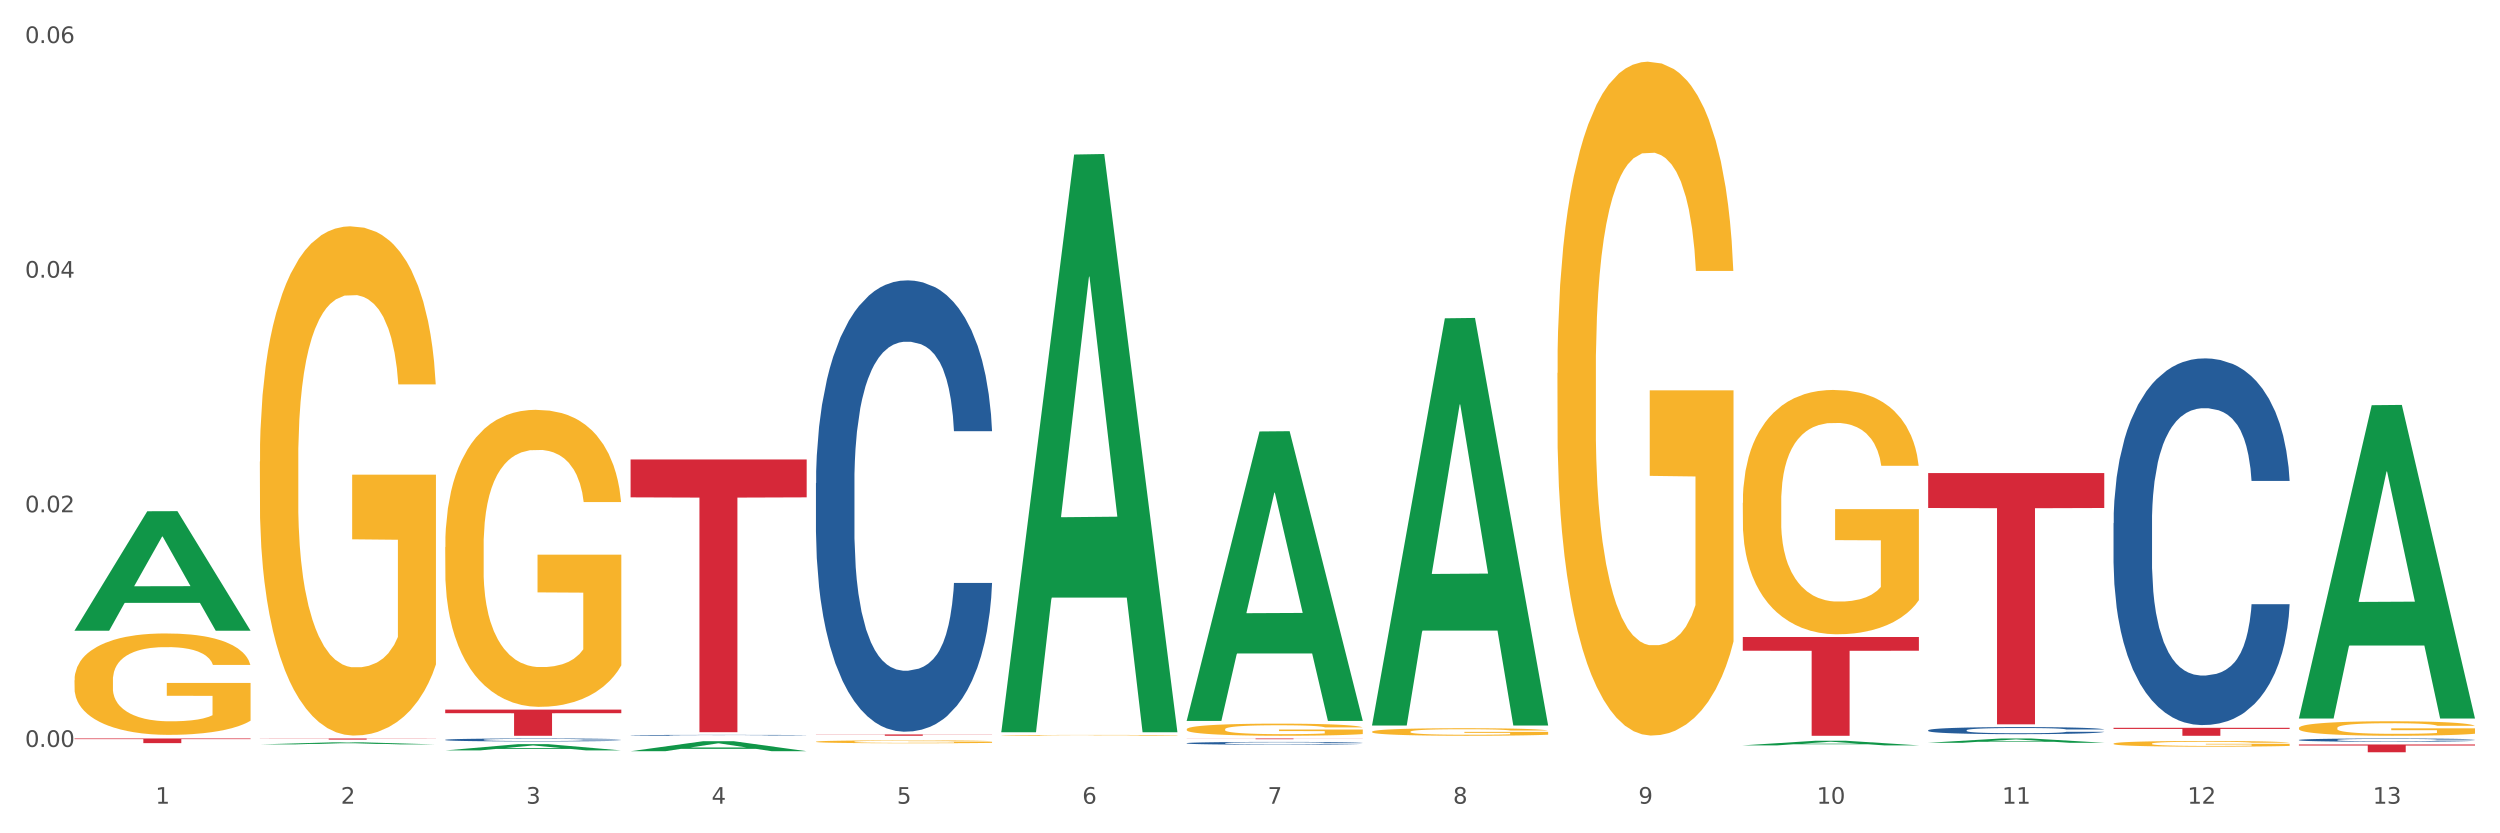 <?xml version="1.0" encoding="utf-8" standalone="no"?>
<!DOCTYPE svg PUBLIC "-//W3C//DTD SVG 1.1//EN"
  "http://www.w3.org/Graphics/SVG/1.1/DTD/svg11.dtd">
<svg xmlns:xlink="http://www.w3.org/1999/xlink" width="1080pt" height="360pt" viewBox="0 0 1080 360" xmlns="http://www.w3.org/2000/svg" version="1.1">
 <rect x="0" y="0" width="1080" height="360" fill="#333333" stroke="none"/>
 <defs>
  <style type="text/css">*{stroke-linejoin: round; stroke-linecap: butt}</style>
 </defs>
 <g id="figure_1">
  <g id="patch_1">
   <path d="M 0 360 
L 1080 360 
L 1080 0 
L 0 0 
z
" style="fill: #ffffff; stroke: #ffffff; stroke-linejoin: miter"/>
  </g>
  <g id="axes_1">
   <g id="matplotlib.axis_1">
    <g id="xtick_1">
     <g id="text_1">
      <!-- 1 -->
      <g style="fill: #4d4d4d" transform="translate(67.159 347.204) scale(0.096 -0.096)">
       <defs>
        <path id="DejaVuSans-31" d="M 794 531 
L 1825 531 
L 1825 4091 
L 703 3866 
L 703 4441 
L 1819 4666 
L 2450 4666 
L 2450 531 
L 3481 531 
L 3481 0 
L 794 0 
L 794 531 
z
" transform="scale(0.016)"/>
       </defs>
       <use xlink:href="#DejaVuSans-31"/>
      </g>
     </g>
    </g>
    <g id="xtick_2">
     <g id="text_2">
      <!-- 2 -->
      <g style="fill: #4d4d4d" transform="translate(147.238 347.204) scale(0.096 -0.096)">
       <defs>
        <path id="DejaVuSans-32" d="M 1228 531 
L 3431 531 
L 3431 0 
L 469 0 
L 469 531 
Q 828 903 1448 1529 
Q 2069 2156 2228 2338 
Q 2531 2678 2651 2914 
Q 2772 3150 2772 3378 
Q 2772 3750 2511 3984 
Q 2250 4219 1831 4219 
Q 1534 4219 1204 4116 
Q 875 4013 500 3803 
L 500 4441 
Q 881 4594 1212 4672 
Q 1544 4750 1819 4750 
Q 2544 4750 2975 4387 
Q 3406 4025 3406 3419 
Q 3406 3131 3298 2873 
Q 3191 2616 2906 2266 
Q 2828 2175 2409 1742 
Q 1991 1309 1228 531 
z
" transform="scale(0.016)"/>
       </defs>
       <use xlink:href="#DejaVuSans-32"/>
      </g>
     </g>
    </g>
    <g id="xtick_3">
     <g id="text_3">
      <!-- 3 -->
      <g style="fill: #4d4d4d" transform="translate(227.317 347.204) scale(0.096 -0.096)">
       <defs>
        <path id="DejaVuSans-33" d="M 2597 2516 
Q 3050 2419 3304 2112 
Q 3559 1806 3559 1356 
Q 3559 666 3084 287 
Q 2609 -91 1734 -91 
Q 1441 -91 1130 -33 
Q 819 25 488 141 
L 488 750 
Q 750 597 1062 519 
Q 1375 441 1716 441 
Q 2309 441 2620 675 
Q 2931 909 2931 1356 
Q 2931 1769 2642 2001 
Q 2353 2234 1838 2234 
L 1294 2234 
L 1294 2753 
L 1863 2753 
Q 2328 2753 2575 2939 
Q 2822 3125 2822 3475 
Q 2822 3834 2567 4026 
Q 2313 4219 1838 4219 
Q 1578 4219 1281 4162 
Q 984 4106 628 3988 
L 628 4550 
Q 988 4650 1302 4700 
Q 1616 4750 1894 4750 
Q 2613 4750 3031 4423 
Q 3450 4097 3450 3541 
Q 3450 3153 3228 2886 
Q 3006 2619 2597 2516 
z
" transform="scale(0.016)"/>
       </defs>
       <use xlink:href="#DejaVuSans-33"/>
      </g>
     </g>
    </g>
    <g id="xtick_4">
     <g id="text_4">
      <!-- 4 -->
      <g style="fill: #4d4d4d" transform="translate(307.396 347.204) scale(0.096 -0.096)">
       <defs>
        <path id="DejaVuSans-34" d="M 2419 4116 
L 825 1625 
L 2419 1625 
L 2419 4116 
z
M 2253 4666 
L 3047 4666 
L 3047 1625 
L 3713 1625 
L 3713 1100 
L 3047 1100 
L 3047 0 
L 2419 0 
L 2419 1100 
L 313 1100 
L 313 1709 
L 2253 4666 
z
" transform="scale(0.016)"/>
       </defs>
       <use xlink:href="#DejaVuSans-34"/>
      </g>
     </g>
    </g>
    <g id="xtick_5">
     <g id="text_5">
      <!-- 5 -->
      <g style="fill: #4d4d4d" transform="translate(387.475 347.204) scale(0.096 -0.096)">
       <defs>
        <path id="DejaVuSans-35" d="M 691 4666 
L 3169 4666 
L 3169 4134 
L 1269 4134 
L 1269 2991 
Q 1406 3038 1543 3061 
Q 1681 3084 1819 3084 
Q 2600 3084 3056 2656 
Q 3513 2228 3513 1497 
Q 3513 744 3044 326 
Q 2575 -91 1722 -91 
Q 1428 -91 1123 -41 
Q 819 9 494 109 
L 494 744 
Q 775 591 1075 516 
Q 1375 441 1709 441 
Q 2250 441 2565 725 
Q 2881 1009 2881 1497 
Q 2881 1984 2565 2268 
Q 2250 2553 1709 2553 
Q 1456 2553 1204 2497 
Q 953 2441 691 2322 
L 691 4666 
z
" transform="scale(0.016)"/>
       </defs>
       <use xlink:href="#DejaVuSans-35"/>
      </g>
     </g>
    </g>
    <g id="xtick_6">
     <g id="text_6">
      <!-- 6 -->
      <g style="fill: #4d4d4d" transform="translate(467.554 347.204) scale(0.096 -0.096)">
       <defs>
        <path id="DejaVuSans-36" d="M 2113 2584 
Q 1688 2584 1439 2293 
Q 1191 2003 1191 1497 
Q 1191 994 1439 701 
Q 1688 409 2113 409 
Q 2538 409 2786 701 
Q 3034 994 3034 1497 
Q 3034 2003 2786 2293 
Q 2538 2584 2113 2584 
z
M 3366 4563 
L 3366 3988 
Q 3128 4100 2886 4159 
Q 2644 4219 2406 4219 
Q 1781 4219 1451 3797 
Q 1122 3375 1075 2522 
Q 1259 2794 1537 2939 
Q 1816 3084 2150 3084 
Q 2853 3084 3261 2657 
Q 3669 2231 3669 1497 
Q 3669 778 3244 343 
Q 2819 -91 2113 -91 
Q 1303 -91 875 529 
Q 447 1150 447 2328 
Q 447 3434 972 4092 
Q 1497 4750 2381 4750 
Q 2619 4750 2861 4703 
Q 3103 4656 3366 4563 
z
" transform="scale(0.016)"/>
       </defs>
       <use xlink:href="#DejaVuSans-36"/>
      </g>
     </g>
    </g>
    <g id="xtick_7">
     <g id="text_7">
      <!-- 7 -->
      <g style="fill: #4d4d4d" transform="translate(547.634 347.204) scale(0.096 -0.096)">
       <defs>
        <path id="DejaVuSans-37" d="M 525 4666 
L 3525 4666 
L 3525 4397 
L 1831 0 
L 1172 0 
L 2766 4134 
L 525 4134 
L 525 4666 
z
" transform="scale(0.016)"/>
       </defs>
       <use xlink:href="#DejaVuSans-37"/>
      </g>
     </g>
    </g>
    <g id="xtick_8">
     <g id="text_8">
      <!-- 8 -->
      <g style="fill: #4d4d4d" transform="translate(627.713 347.204) scale(0.096 -0.096)">
       <defs>
        <path id="DejaVuSans-38" d="M 2034 2216 
Q 1584 2216 1326 1975 
Q 1069 1734 1069 1313 
Q 1069 891 1326 650 
Q 1584 409 2034 409 
Q 2484 409 2743 651 
Q 3003 894 3003 1313 
Q 3003 1734 2745 1975 
Q 2488 2216 2034 2216 
z
M 1403 2484 
Q 997 2584 770 2862 
Q 544 3141 544 3541 
Q 544 4100 942 4425 
Q 1341 4750 2034 4750 
Q 2731 4750 3128 4425 
Q 3525 4100 3525 3541 
Q 3525 3141 3298 2862 
Q 3072 2584 2669 2484 
Q 3125 2378 3379 2068 
Q 3634 1759 3634 1313 
Q 3634 634 3220 271 
Q 2806 -91 2034 -91 
Q 1263 -91 848 271 
Q 434 634 434 1313 
Q 434 1759 690 2068 
Q 947 2378 1403 2484 
z
M 1172 3481 
Q 1172 3119 1398 2916 
Q 1625 2713 2034 2713 
Q 2441 2713 2670 2916 
Q 2900 3119 2900 3481 
Q 2900 3844 2670 4047 
Q 2441 4250 2034 4250 
Q 1625 4250 1398 4047 
Q 1172 3844 1172 3481 
z
" transform="scale(0.016)"/>
       </defs>
       <use xlink:href="#DejaVuSans-38"/>
      </g>
     </g>
    </g>
    <g id="xtick_9">
     <g id="text_9">
      <!-- 9 -->
      <g style="fill: #4d4d4d" transform="translate(707.792 347.204) scale(0.096 -0.096)">
       <defs>
        <path id="DejaVuSans-39" d="M 703 97 
L 703 672 
Q 941 559 1184 500 
Q 1428 441 1663 441 
Q 2288 441 2617 861 
Q 2947 1281 2994 2138 
Q 2813 1869 2534 1725 
Q 2256 1581 1919 1581 
Q 1219 1581 811 2004 
Q 403 2428 403 3163 
Q 403 3881 828 4315 
Q 1253 4750 1959 4750 
Q 2769 4750 3195 4129 
Q 3622 3509 3622 2328 
Q 3622 1225 3098 567 
Q 2575 -91 1691 -91 
Q 1453 -91 1209 -44 
Q 966 3 703 97 
z
M 1959 2075 
Q 2384 2075 2632 2365 
Q 2881 2656 2881 3163 
Q 2881 3666 2632 3958 
Q 2384 4250 1959 4250 
Q 1534 4250 1286 3958 
Q 1038 3666 1038 3163 
Q 1038 2656 1286 2365 
Q 1534 2075 1959 2075 
z
" transform="scale(0.016)"/>
       </defs>
       <use xlink:href="#DejaVuSans-39"/>
      </g>
     </g>
    </g>
    <g id="xtick_10">
     <g id="text_10">
      <!-- 10 -->
      <g style="fill: #4d4d4d" transform="translate(784.817 347.204) scale(0.096 -0.096)">
       <defs>
        <path id="DejaVuSans-30" d="M 2034 4250 
Q 1547 4250 1301 3770 
Q 1056 3291 1056 2328 
Q 1056 1369 1301 889 
Q 1547 409 2034 409 
Q 2525 409 2770 889 
Q 3016 1369 3016 2328 
Q 3016 3291 2770 3770 
Q 2525 4250 2034 4250 
z
M 2034 4750 
Q 2819 4750 3233 4129 
Q 3647 3509 3647 2328 
Q 3647 1150 3233 529 
Q 2819 -91 2034 -91 
Q 1250 -91 836 529 
Q 422 1150 422 2328 
Q 422 3509 836 4129 
Q 1250 4750 2034 4750 
z
" transform="scale(0.016)"/>
       </defs>
       <use xlink:href="#DejaVuSans-31"/>
       <use xlink:href="#DejaVuSans-30" transform="translate(63.623 0)"/>
      </g>
     </g>
    </g>
    <g id="xtick_11">
     <g id="text_11">
      <!-- 11 -->
      <g style="fill: #4d4d4d" transform="translate(864.896 347.204) scale(0.096 -0.096)">
       <use xlink:href="#DejaVuSans-31"/>
       <use xlink:href="#DejaVuSans-31" transform="translate(63.623 0)"/>
      </g>
     </g>
    </g>
    <g id="xtick_12">
     <g id="text_12">
      <!-- 12 -->
      <g style="fill: #4d4d4d" transform="translate(944.975 347.204) scale(0.096 -0.096)">
       <use xlink:href="#DejaVuSans-31"/>
       <use xlink:href="#DejaVuSans-32" transform="translate(63.623 0)"/>
      </g>
     </g>
    </g>
    <g id="xtick_13">
     <g id="text_13">
      <!-- 13 -->
      <g style="fill: #4d4d4d" transform="translate(1025.054 347.204) scale(0.096 -0.096)">
       <use xlink:href="#DejaVuSans-31"/>
       <use xlink:href="#DejaVuSans-33" transform="translate(63.623 0)"/>
      </g>
     </g>
    </g>
    <g id="xtick_14"/>
    <g id="xtick_15"/>
    <g id="xtick_16"/>
    <g id="xtick_17"/>
    <g id="xtick_18"/>
    <g id="xtick_19"/>
    <g id="xtick_20"/>
    <g id="xtick_21"/>
    <g id="xtick_22"/>
    <g id="xtick_23"/>
    <g id="xtick_24"/>
    <g id="xtick_25"/>
   </g>
   <g id="matplotlib.axis_2">
    <g id="ytick_1">
     <g id="text_14">
      <!-- 0.00 -->
      <g style="fill: #4d4d4d" transform="translate(10.8 322.669) scale(0.096 -0.096)">
       <defs>
        <path id="DejaVuSans-2e" d="M 684 794 
L 1344 794 
L 1344 0 
L 684 0 
L 684 794 
z
" transform="scale(0.016)"/>
       </defs>
       <use xlink:href="#DejaVuSans-30"/>
       <use xlink:href="#DejaVuSans-2e" transform="translate(63.623 0)"/>
       <use xlink:href="#DejaVuSans-30" transform="translate(95.41 0)"/>
       <use xlink:href="#DejaVuSans-30" transform="translate(159.033 0)"/>
      </g>
     </g>
    </g>
    <g id="ytick_2">
     <g id="text_15">
      <!-- 0.02 -->
      <g style="fill: #4d4d4d" transform="translate(10.8 221.311) scale(0.096 -0.096)">
       <use xlink:href="#DejaVuSans-30"/>
       <use xlink:href="#DejaVuSans-2e" transform="translate(63.623 0)"/>
       <use xlink:href="#DejaVuSans-30" transform="translate(95.41 0)"/>
       <use xlink:href="#DejaVuSans-32" transform="translate(159.033 0)"/>
      </g>
     </g>
    </g>
    <g id="ytick_3">
     <g id="text_16">
      <!-- 0.04 -->
      <g style="fill: #4d4d4d" transform="translate(10.8 119.954) scale(0.096 -0.096)">
       <use xlink:href="#DejaVuSans-30"/>
       <use xlink:href="#DejaVuSans-2e" transform="translate(63.623 0)"/>
       <use xlink:href="#DejaVuSans-30" transform="translate(95.41 0)"/>
       <use xlink:href="#DejaVuSans-34" transform="translate(159.033 0)"/>
      </g>
     </g>
    </g>
    <g id="ytick_4">
     <g id="text_17">
      <!-- 0.06 -->
      <g style="fill: #4d4d4d" transform="translate(10.8 18.596) scale(0.096 -0.096)">
       <use xlink:href="#DejaVuSans-30"/>
       <use xlink:href="#DejaVuSans-2e" transform="translate(63.623 0)"/>
       <use xlink:href="#DejaVuSans-30" transform="translate(95.41 0)"/>
       <use xlink:href="#DejaVuSans-36" transform="translate(159.033 0)"/>
      </g>
     </g>
    </g>
    <g id="ytick_5"/>
    <g id="ytick_6"/>
    <g id="ytick_7"/>
   </g>
   <g id="PolyCollection_1">
    <path d="M 32.175 272.379 
L 32.253 272.331 
L 63.625 220.86 
L 76.644 220.812 
L 108.25 272.476 
L 93.192 272.476 
L 86.369 260.445 
L 53.978 260.445 
L 53.743 260.639 
L 47.155 272.476 
L 32.175 272.476 
L 32.175 272.379 
L 58.056 253.266 
L 82.291 253.217 
L 70.291 231.824 
L 70.134 231.727 
L 69.977 231.872 
L 57.978 253.217 
L 58.056 253.266 
L 32.175 272.379 
z
" clip-path="url(#pbbf387f8e8)" style="fill: #109648"/>
    <path d="M 112.254 199.424 
L 112.344 199.224 
L 112.344 191.99 
L 112.524 185.762 
L 113.422 170.693 
L 114.769 158.236 
L 115.757 151.606 
L 116.745 146.181 
L 117.913 140.756 
L 119.35 135.13 
L 121.954 126.893 
L 123.571 122.673 
L 125.547 118.253 
L 129.14 111.824 
L 131.744 108.207 
L 134.439 105.193 
L 138.84 101.577 
L 141.714 99.969 
L 144.768 98.764 
L 148.45 97.96 
L 151.235 97.759 
L 157.342 98.362 
L 162.552 100.17 
L 165.067 101.577 
L 168.3 103.988 
L 170.007 105.595 
L 172.791 108.81 
L 175.665 113.029 
L 177.641 116.646 
L 180.605 123.477 
L 182.85 130.308 
L 184.916 138.747 
L 185.994 144.573 
L 186.802 149.998 
L 187.521 156.227 
L 188.24 166.072 
L 172.072 166.072 
L 171.444 159.04 
L 170.456 152.409 
L 169.019 145.98 
L 167.761 141.962 
L 165.606 136.939 
L 163.63 133.724 
L 161.564 131.313 
L 159.049 129.304 
L 157.073 128.299 
L 154.289 127.495 
L 148.81 127.696 
L 145.127 129.304 
L 142.612 131.313 
L 140.996 133.121 
L 139.559 135.13 
L 137.942 137.943 
L 136.056 142.162 
L 134.708 145.98 
L 133.361 150.802 
L 132.283 155.624 
L 131.295 161.25 
L 130.487 167.277 
L 129.858 173.506 
L 129.319 181.141 
L 128.87 193.799 
L 128.87 221.325 
L 129.05 227.553 
L 129.499 235.791 
L 130.038 242.019 
L 130.936 249.453 
L 131.744 254.476 
L 133.271 261.71 
L 134.978 267.737 
L 136.325 271.555 
L 137.672 274.769 
L 140.008 279.19 
L 142.612 282.806 
L 144.858 285.016 
L 147.912 287.025 
L 149.977 287.829 
L 151.774 288.231 
L 156.175 288.231 
L 159.318 287.628 
L 162.821 286.222 
L 165.516 284.413 
L 167.761 282.203 
L 170.276 278.587 
L 171.893 275.171 
L 171.893 233.179 
L 152.133 232.978 
L 152.133 205.05 
L 188.329 205.05 
L 188.329 287.025 
L 186.802 291.245 
L 185.096 295.062 
L 183.3 298.478 
L 180.605 302.697 
L 177.372 306.715 
L 174.497 309.528 
L 171.444 311.939 
L 167.851 314.149 
L 163.181 316.159 
L 160.306 316.962 
L 156.714 317.565 
L 152.492 317.766 
L 148.81 317.364 
L 145.217 316.36 
L 141.445 314.551 
L 137.762 311.939 
L 134.978 309.327 
L 132.194 306.113 
L 129.23 301.893 
L 126.894 297.875 
L 125.098 294.258 
L 123.122 289.637 
L 120.966 283.61 
L 119.35 278.185 
L 117.913 272.559 
L 116.386 265.326 
L 115.308 259.098 
L 114.23 251.262 
L 113.601 245.435 
L 112.883 236.394 
L 112.344 223.736 
L 112.254 199.424 
z
" clip-path="url(#pbbf387f8e8)" style="fill: #f7b32b"/>
    <path d="M 752.887 275.186 
L 828.963 275.186 
L 828.963 281.115 
L 799.037 281.155 
L 799.037 317.852 
L 782.632 317.852 
L 782.632 281.155 
L 752.887 281.115 
L 752.887 275.226 
L 752.887 275.186 
z
" clip-path="url(#pbbf387f8e8)" style="fill: #d62839"/>
    <path d="M 512.65 319.021 
L 588.725 319.021 
L 588.725 319.065 
L 558.8 319.065 
L 558.8 319.337 
L 542.395 319.337 
L 542.395 319.065 
L 512.65 319.065 
L 512.65 319.022 
L 512.65 319.021 
z
" clip-path="url(#pbbf387f8e8)" style="fill: #d62839"/>
    <path d="M 352.492 317.271 
L 428.567 317.271 
L 428.567 317.352 
L 398.641 317.352 
L 398.641 317.852 
L 382.237 317.852 
L 382.237 317.352 
L 352.492 317.352 
L 352.492 317.272 
L 352.492 317.271 
z
" clip-path="url(#pbbf387f8e8)" style="fill: #d62839"/>
    <path d="M 272.412 198.48 
L 348.488 198.48 
L 348.488 214.854 
L 318.562 214.964 
L 318.562 316.302 
L 302.157 316.302 
L 302.157 214.964 
L 272.412 214.854 
L 272.412 198.591 
L 272.412 198.48 
z
" clip-path="url(#pbbf387f8e8)" style="fill: #d62839"/>
    <path d="M 192.333 306.535 
L 268.408 306.535 
L 268.408 308.107 
L 238.483 308.118 
L 238.483 317.852 
L 222.078 317.852 
L 222.078 308.118 
L 192.333 308.107 
L 192.333 306.545 
L 192.333 306.535 
z
" clip-path="url(#pbbf387f8e8)" style="fill: #d62839"/>
    <path d="M 112.254 319.021 
L 188.329 319.021 
L 188.329 319.09 
L 158.404 319.091 
L 158.404 319.518 
L 141.999 319.518 
L 141.999 319.091 
L 112.254 319.09 
L 112.254 319.022 
L 112.254 319.021 
z
" clip-path="url(#pbbf387f8e8)" style="fill: #d62839"/>
    <path d="M 32.175 319.021 
L 108.25 319.021 
L 108.25 319.3 
L 78.325 319.302 
L 78.325 321.027 
L 61.92 321.027 
L 61.92 319.302 
L 32.175 319.3 
L 32.175 319.023 
L 32.175 319.021 
z
" clip-path="url(#pbbf387f8e8)" style="fill: #d62839"/>
    <path d="M 192.333 319.595 
L 192.423 319.594 
L 192.423 319.561 
L 192.693 319.517 
L 193.682 319.435 
L 194.941 319.373 
L 197.099 319.301 
L 198.268 319.271 
L 199.797 319.237 
L 202.944 319.182 
L 206.541 319.136 
L 209.059 319.11 
L 210.947 319.094 
L 215.174 319.064 
L 217.602 319.052 
L 220.12 319.041 
L 222.278 319.034 
L 225.875 319.026 
L 228.752 319.022 
L 232.079 319.021 
L 234.867 319.022 
L 238.554 319.027 
L 243.949 319.041 
L 246.018 319.049 
L 248.805 319.063 
L 251.683 319.082 
L 254.021 319.101 
L 256.718 319.127 
L 259.506 319.162 
L 262.204 319.207 
L 264.092 319.247 
L 265.621 319.291 
L 266.97 319.343 
L 267.959 319.4 
L 268.408 319.448 
L 251.953 319.448 
L 251.503 319.405 
L 250.604 319.358 
L 249.704 319.327 
L 248.715 319.301 
L 247.187 319.272 
L 245.838 319.253 
L 243.59 319.231 
L 241.521 319.217 
L 239.813 319.209 
L 237.745 319.202 
L 233.338 319.195 
L 230.191 319.195 
L 228.213 319.197 
L 225.785 319.203 
L 223.717 319.211 
L 221.289 319.225 
L 219.4 319.24 
L 217.512 319.26 
L 216.433 319.274 
L 214.814 319.3 
L 213.735 319.321 
L 212.296 319.357 
L 211.487 319.383 
L 210.048 319.449 
L 209.419 319.498 
L 209.149 319.532 
L 208.969 319.569 
L 208.969 319.751 
L 209.509 319.833 
L 209.958 319.868 
L 210.678 319.907 
L 212.027 319.959 
L 214.005 320.009 
L 216.073 320.045 
L 217.782 320.067 
L 219.4 320.083 
L 221.019 320.096 
L 222.997 320.108 
L 224.616 320.115 
L 227.044 320.122 
L 229.921 320.125 
L 232.169 320.125 
L 236.755 320.119 
L 238.824 320.114 
L 240.802 320.105 
L 242.96 320.093 
L 244.669 320.079 
L 245.658 320.068 
L 247.276 320.046 
L 248.535 320.023 
L 249.615 319.996 
L 250.334 319.973 
L 251.143 319.938 
L 251.773 319.898 
L 251.953 319.877 
L 268.408 319.877 
L 268.049 319.919 
L 267.419 319.96 
L 266.16 320.015 
L 265.171 320.046 
L 263.643 320.084 
L 262.024 320.117 
L 259.776 320.153 
L 257.708 320.18 
L 255.549 320.203 
L 253.211 320.224 
L 248.985 320.253 
L 247.456 320.262 
L 244.219 320.276 
L 241.701 320.284 
L 238.014 320.292 
L 234.238 320.297 
L 230.281 320.298 
L 226.774 320.295 
L 222.907 320.288 
L 220.479 320.281 
L 217.782 320.271 
L 214.634 320.255 
L 211.667 320.235 
L 208.879 320.212 
L 206.271 320.185 
L 203.843 320.154 
L 200.696 320.104 
L 198.358 320.055 
L 196.65 320.01 
L 195.481 319.971 
L 194.312 319.922 
L 193.682 319.889 
L 192.693 319.807 
L 192.333 319.731 
L 192.333 319.595 
z
" clip-path="url(#pbbf387f8e8)" style="fill: #255c99"/>
    <path d="M 272.412 317.643 
L 272.502 317.642 
L 272.502 317.632 
L 272.772 317.619 
L 273.761 317.595 
L 275.02 317.577 
L 277.178 317.555 
L 278.347 317.546 
L 279.876 317.536 
L 283.023 317.52 
L 286.62 317.506 
L 289.138 317.498 
L 291.027 317.493 
L 295.253 317.485 
L 297.681 317.481 
L 300.199 317.478 
L 302.357 317.476 
L 305.954 317.473 
L 308.831 317.472 
L 312.159 317.472 
L 314.946 317.472 
L 318.633 317.474 
L 324.028 317.478 
L 326.097 317.48 
L 328.884 317.484 
L 331.762 317.49 
L 334.1 317.495 
L 336.798 317.503 
L 339.585 317.514 
L 342.283 317.527 
L 344.171 317.539 
L 345.7 317.552 
L 347.049 317.568 
L 348.038 317.585 
L 348.488 317.599 
L 332.032 317.599 
L 331.582 317.586 
L 330.683 317.572 
L 329.784 317.563 
L 328.794 317.555 
L 327.266 317.546 
L 325.917 317.541 
L 323.669 317.534 
L 321.601 317.53 
L 319.892 317.528 
L 317.824 317.526 
L 313.418 317.524 
L 310.27 317.524 
L 308.292 317.524 
L 305.864 317.526 
L 303.796 317.528 
L 301.368 317.533 
L 299.479 317.537 
L 297.591 317.543 
L 296.512 317.547 
L 294.893 317.555 
L 293.814 317.561 
L 292.375 317.572 
L 291.566 317.579 
L 290.127 317.599 
L 289.498 317.614 
L 289.228 317.624 
L 289.048 317.635 
L 289.048 317.689 
L 289.588 317.713 
L 290.037 317.724 
L 290.757 317.736 
L 292.106 317.751 
L 294.084 317.766 
L 296.152 317.776 
L 297.861 317.783 
L 299.479 317.788 
L 301.098 317.792 
L 303.076 317.795 
L 304.695 317.797 
L 307.123 317.799 
L 310 317.8 
L 312.249 317.8 
L 316.835 317.799 
L 318.903 317.797 
L 320.881 317.795 
L 323.039 317.791 
L 324.748 317.787 
L 325.737 317.783 
L 327.356 317.777 
L 328.615 317.77 
L 329.694 317.762 
L 330.413 317.755 
L 331.222 317.745 
L 331.852 317.733 
L 332.032 317.727 
L 348.488 317.727 
L 348.128 317.739 
L 347.498 317.751 
L 346.24 317.767 
L 345.25 317.777 
L 343.722 317.788 
L 342.103 317.798 
L 339.855 317.809 
L 337.787 317.817 
L 335.629 317.824 
L 333.291 317.83 
L 329.064 317.839 
L 327.535 317.841 
L 324.298 317.845 
L 321.78 317.848 
L 318.094 317.85 
L 314.317 317.851 
L 310.36 317.852 
L 306.853 317.851 
L 302.986 317.849 
L 300.558 317.847 
L 297.861 317.844 
L 294.713 317.839 
L 291.746 317.833 
L 288.958 317.826 
L 286.351 317.818 
L 283.923 317.809 
L 280.775 317.794 
L 278.437 317.78 
L 276.729 317.766 
L 275.56 317.755 
L 274.391 317.74 
L 273.761 317.73 
L 272.772 317.706 
L 272.412 317.683 
L 272.412 317.643 
z
" clip-path="url(#pbbf387f8e8)" style="fill: #255c99"/>
    <path d="M 352.492 208.724 
L 352.582 208.546 
L 352.582 203.56 
L 352.851 196.793 
L 353.84 184.328 
L 355.099 174.89 
L 357.258 163.85 
L 358.427 159.22 
L 359.955 154.056 
L 363.103 145.686 
L 366.699 138.564 
L 369.217 134.646 
L 371.106 132.153 
L 375.332 127.701 
L 377.76 125.742 
L 380.278 124.14 
L 382.436 123.071 
L 386.033 121.825 
L 388.911 121.291 
L 392.238 121.113 
L 395.025 121.291 
L 398.712 122.003 
L 404.108 124.14 
L 406.176 125.386 
L 408.963 127.523 
L 411.841 130.372 
L 414.179 133.221 
L 416.877 137.317 
L 419.664 142.659 
L 422.362 149.426 
L 424.25 155.659 
L 425.779 162.247 
L 427.128 170.26 
L 428.117 178.986 
L 428.567 186.287 
L 412.111 186.287 
L 411.661 179.698 
L 410.762 172.575 
L 409.863 167.767 
L 408.874 163.85 
L 407.345 159.398 
L 405.996 156.549 
L 403.748 153.166 
L 401.68 151.029 
L 399.971 149.782 
L 397.903 148.714 
L 393.497 147.645 
L 390.349 147.645 
L 388.371 148.001 
L 385.943 148.892 
L 383.875 150.138 
L 381.447 152.275 
L 379.559 154.59 
L 377.67 157.617 
L 376.591 159.754 
L 374.972 163.672 
L 373.893 166.877 
L 372.455 172.397 
L 371.645 176.315 
L 370.207 186.465 
L 369.577 193.944 
L 369.307 199.108 
L 369.127 204.806 
L 369.127 232.586 
L 369.667 245.051 
L 370.117 250.393 
L 370.836 256.447 
L 372.185 264.283 
L 374.163 271.94 
L 376.231 277.46 
L 377.94 280.843 
L 379.559 283.336 
L 381.177 285.295 
L 383.155 287.076 
L 384.774 288.144 
L 387.202 289.213 
L 390.08 289.747 
L 392.328 289.747 
L 396.914 288.857 
L 398.982 287.966 
L 400.96 286.72 
L 403.118 284.761 
L 404.827 282.624 
L 405.816 281.021 
L 407.435 277.638 
L 408.694 274.077 
L 409.773 269.981 
L 410.492 266.419 
L 411.302 261.077 
L 411.931 255.023 
L 412.111 251.818 
L 428.567 251.818 
L 428.207 258.228 
L 427.578 264.461 
L 426.319 272.83 
L 425.33 277.638 
L 423.801 283.514 
L 422.182 288.5 
L 419.934 294.021 
L 417.866 298.116 
L 415.708 301.678 
L 413.37 304.883 
L 409.143 309.335 
L 407.615 310.581 
L 404.377 312.718 
L 401.86 313.965 
L 398.173 315.211 
L 394.396 315.923 
L 390.439 316.102 
L 386.932 315.745 
L 383.066 314.677 
L 380.638 313.609 
L 377.94 312.006 
L 374.793 309.513 
L 371.825 306.486 
L 369.038 302.924 
L 366.43 298.829 
L 364.002 294.199 
L 360.854 286.542 
L 358.516 279.063 
L 356.808 272.118 
L 355.639 266.241 
L 354.47 258.762 
L 353.84 253.598 
L 352.851 241.133 
L 352.492 229.558 
L 352.492 208.724 
z
" clip-path="url(#pbbf387f8e8)" style="fill: #255c99"/>
    <path d="M 913.046 314.411 
L 989.121 314.411 
L 989.121 314.889 
L 959.196 314.892 
L 959.196 317.852 
L 942.791 317.852 
L 942.791 314.892 
L 913.046 314.889 
L 913.046 314.414 
L 913.046 314.411 
z
" clip-path="url(#pbbf387f8e8)" style="fill: #d62839"/>
    <path d="M 512.65 321.046 
L 512.74 321.045 
L 512.74 321.014 
L 513.01 320.973 
L 513.999 320.896 
L 515.258 320.838 
L 517.416 320.77 
L 518.585 320.741 
L 520.114 320.71 
L 523.261 320.658 
L 526.858 320.614 
L 529.376 320.59 
L 531.264 320.575 
L 535.49 320.547 
L 537.918 320.535 
L 540.436 320.525 
L 542.594 320.519 
L 546.191 320.511 
L 549.069 320.508 
L 552.396 320.507 
L 555.184 320.508 
L 558.871 320.512 
L 564.266 320.525 
L 566.334 320.533 
L 569.122 320.546 
L 571.999 320.564 
L 574.337 320.581 
L 577.035 320.607 
L 579.823 320.639 
L 582.52 320.681 
L 584.409 320.719 
L 585.937 320.76 
L 587.286 320.809 
L 588.275 320.863 
L 588.725 320.908 
L 572.269 320.908 
L 571.819 320.868 
L 570.92 320.824 
L 570.021 320.794 
L 569.032 320.77 
L 567.503 320.743 
L 566.154 320.725 
L 563.906 320.704 
L 561.838 320.691 
L 560.129 320.683 
L 558.061 320.677 
L 553.655 320.67 
L 550.508 320.67 
L 548.529 320.672 
L 546.101 320.678 
L 544.033 320.685 
L 541.605 320.699 
L 539.717 320.713 
L 537.828 320.732 
L 536.749 320.745 
L 535.131 320.769 
L 534.052 320.789 
L 532.613 320.823 
L 531.804 320.847 
L 530.365 320.909 
L 529.735 320.955 
L 529.466 320.987 
L 529.286 321.022 
L 529.286 321.193 
L 529.825 321.27 
L 530.275 321.303 
L 530.994 321.34 
L 532.343 321.388 
L 534.321 321.436 
L 536.39 321.47 
L 538.098 321.49 
L 539.717 321.506 
L 541.335 321.518 
L 543.314 321.529 
L 544.932 321.535 
L 547.36 321.542 
L 550.238 321.545 
L 552.486 321.545 
L 557.072 321.54 
L 559.14 321.534 
L 561.119 321.527 
L 563.277 321.515 
L 564.985 321.501 
L 565.974 321.492 
L 567.593 321.471 
L 568.852 321.449 
L 569.931 321.424 
L 570.65 321.402 
L 571.46 321.369 
L 572.089 321.331 
L 572.269 321.312 
L 588.725 321.312 
L 588.365 321.351 
L 587.736 321.39 
L 586.477 321.441 
L 585.488 321.471 
L 583.959 321.507 
L 582.341 321.538 
L 580.092 321.572 
L 578.024 321.597 
L 575.866 321.619 
L 573.528 321.638 
L 569.302 321.666 
L 567.773 321.674 
L 564.536 321.687 
L 562.018 321.694 
L 558.331 321.702 
L 554.554 321.706 
L 550.598 321.708 
L 547.091 321.705 
L 543.224 321.699 
L 540.796 321.692 
L 538.098 321.682 
L 534.951 321.667 
L 531.983 321.648 
L 529.196 321.626 
L 526.588 321.601 
L 524.16 321.573 
L 521.013 321.526 
L 518.675 321.479 
L 516.966 321.437 
L 515.797 321.401 
L 514.628 321.354 
L 513.999 321.323 
L 513.01 321.246 
L 512.65 321.175 
L 512.65 321.046 
z
" clip-path="url(#pbbf387f8e8)" style="fill: #255c99"/>
    <path d="M 913.046 225.998 
L 913.136 225.853 
L 913.136 221.802 
L 913.405 216.304 
L 914.395 206.177 
L 915.653 198.508 
L 917.812 189.538 
L 918.981 185.776 
L 920.509 181.581 
L 923.657 174.781 
L 927.254 168.993 
L 929.771 165.81 
L 931.66 163.785 
L 935.886 160.168 
L 938.314 158.576 
L 940.832 157.274 
L 942.99 156.406 
L 946.587 155.393 
L 949.465 154.959 
L 952.792 154.815 
L 955.579 154.959 
L 959.266 155.538 
L 964.662 157.274 
L 966.73 158.287 
L 969.518 160.023 
L 972.395 162.338 
L 974.733 164.653 
L 977.431 167.981 
L 980.218 172.321 
L 982.916 177.819 
L 984.805 182.883 
L 986.333 188.236 
L 987.682 194.747 
L 988.671 201.836 
L 989.121 207.768 
L 972.665 207.768 
L 972.215 202.415 
L 971.316 196.628 
L 970.417 192.721 
L 969.428 189.538 
L 967.899 185.921 
L 966.55 183.606 
L 964.302 180.857 
L 962.234 179.121 
L 960.525 178.108 
L 958.457 177.24 
L 954.051 176.372 
L 950.903 176.372 
L 948.925 176.662 
L 946.497 177.385 
L 944.429 178.398 
L 942.001 180.134 
L 940.113 182.015 
L 938.224 184.474 
L 937.145 186.21 
L 935.527 189.393 
L 934.447 191.998 
L 933.009 196.483 
L 932.199 199.666 
L 930.761 207.913 
L 930.131 213.989 
L 929.861 218.185 
L 929.681 222.815 
L 929.681 245.385 
L 930.221 255.513 
L 930.671 259.854 
L 931.39 264.773 
L 932.739 271.139 
L 934.717 277.36 
L 936.785 281.845 
L 938.494 284.594 
L 940.113 286.62 
L 941.731 288.211 
L 943.71 289.658 
L 945.328 290.526 
L 947.756 291.394 
L 950.634 291.828 
L 952.882 291.828 
L 957.468 291.105 
L 959.536 290.381 
L 961.514 289.369 
L 963.673 287.777 
L 965.381 286.041 
L 966.37 284.739 
L 967.989 281.99 
L 969.248 279.096 
L 970.327 275.769 
L 971.046 272.875 
L 971.856 268.534 
L 972.485 263.615 
L 972.665 261.011 
L 989.121 261.011 
L 988.761 266.22 
L 988.132 271.283 
L 986.873 278.083 
L 985.884 281.99 
L 984.355 286.764 
L 982.736 290.815 
L 980.488 295.301 
L 978.42 298.628 
L 976.262 301.522 
L 973.924 304.126 
L 969.697 307.743 
L 968.169 308.756 
L 964.931 310.492 
L 962.414 311.505 
L 958.727 312.518 
L 954.95 313.096 
L 950.993 313.241 
L 947.486 312.952 
L 943.62 312.084 
L 941.192 311.216 
L 938.494 309.913 
L 935.347 307.888 
L 932.379 305.428 
L 929.592 302.535 
L 926.984 299.207 
L 924.556 295.445 
L 921.409 289.224 
L 919.071 283.147 
L 917.362 277.505 
L 916.193 272.73 
L 915.024 266.654 
L 914.395 262.458 
L 913.405 252.33 
L 913.046 242.926 
L 913.046 225.998 
z
" clip-path="url(#pbbf387f8e8)" style="fill: #255c99"/>
    <path d="M 993.125 319.657 
L 993.215 319.656 
L 993.215 319.62 
L 993.485 319.571 
L 994.474 319.48 
L 995.733 319.412 
L 997.891 319.331 
L 999.06 319.298 
L 1000.588 319.26 
L 1003.736 319.2 
L 1007.333 319.148 
L 1009.851 319.12 
L 1011.739 319.101 
L 1015.965 319.069 
L 1018.393 319.055 
L 1020.911 319.043 
L 1023.069 319.036 
L 1026.666 319.026 
L 1029.544 319.023 
L 1032.871 319.021 
L 1035.659 319.023 
L 1039.345 319.028 
L 1044.741 319.043 
L 1046.809 319.052 
L 1049.597 319.068 
L 1052.474 319.088 
L 1054.812 319.109 
L 1057.51 319.139 
L 1060.298 319.178 
L 1062.995 319.227 
L 1064.884 319.272 
L 1066.412 319.32 
L 1067.761 319.378 
L 1068.75 319.441 
L 1069.2 319.494 
L 1052.744 319.494 
L 1052.294 319.446 
L 1051.395 319.395 
L 1050.496 319.36 
L 1049.507 319.331 
L 1047.978 319.299 
L 1046.629 319.278 
L 1044.381 319.254 
L 1042.313 319.238 
L 1040.604 319.229 
L 1038.536 319.222 
L 1034.13 319.214 
L 1030.983 319.214 
L 1029.004 319.216 
L 1026.576 319.223 
L 1024.508 319.232 
L 1022.08 319.247 
L 1020.192 319.264 
L 1018.303 319.286 
L 1017.224 319.302 
L 1015.606 319.33 
L 1014.527 319.353 
L 1013.088 319.393 
L 1012.278 319.422 
L 1010.84 319.496 
L 1010.21 319.55 
L 1009.94 319.587 
L 1009.761 319.629 
L 1009.761 319.83 
L 1010.3 319.921 
L 1010.75 319.959 
L 1011.469 320.003 
L 1012.818 320.06 
L 1014.796 320.116 
L 1016.865 320.156 
L 1018.573 320.18 
L 1020.192 320.199 
L 1021.81 320.213 
L 1023.789 320.226 
L 1025.407 320.233 
L 1027.835 320.241 
L 1030.713 320.245 
L 1032.961 320.245 
L 1037.547 320.239 
L 1039.615 320.232 
L 1041.594 320.223 
L 1043.752 320.209 
L 1045.46 320.193 
L 1046.449 320.182 
L 1048.068 320.157 
L 1049.327 320.131 
L 1050.406 320.102 
L 1051.125 320.076 
L 1051.935 320.037 
L 1052.564 319.993 
L 1052.744 319.97 
L 1069.2 319.97 
L 1068.84 320.016 
L 1068.211 320.062 
L 1066.952 320.122 
L 1065.963 320.157 
L 1064.434 320.2 
L 1062.815 320.236 
L 1060.567 320.276 
L 1058.499 320.306 
L 1056.341 320.332 
L 1054.003 320.355 
L 1049.777 320.387 
L 1048.248 320.396 
L 1045.011 320.412 
L 1042.493 320.421 
L 1038.806 320.43 
L 1035.029 320.435 
L 1031.072 320.436 
L 1027.565 320.434 
L 1023.699 320.426 
L 1021.271 320.418 
L 1018.573 320.407 
L 1015.426 320.389 
L 1012.458 320.367 
L 1009.671 320.341 
L 1007.063 320.311 
L 1004.635 320.277 
L 1001.488 320.222 
L 999.15 320.168 
L 997.441 320.117 
L 996.272 320.075 
L 995.103 320.02 
L 994.474 319.983 
L 993.485 319.892 
L 993.125 319.808 
L 993.125 319.657 
z
" clip-path="url(#pbbf387f8e8)" style="fill: #255c99"/>
    <path d="M 993.125 314.483 
L 993.215 314.477 
L 993.215 314.271 
L 993.394 314.094 
L 994.292 313.665 
L 995.64 313.31 
L 996.628 313.121 
L 997.616 312.967 
L 998.783 312.813 
L 1000.22 312.652 
L 1002.825 312.418 
L 1004.442 312.298 
L 1006.418 312.172 
L 1010.01 311.989 
L 1012.615 311.886 
L 1015.31 311.8 
L 1019.711 311.697 
L 1022.585 311.651 
L 1025.639 311.617 
L 1029.321 311.594 
L 1032.105 311.589 
L 1038.213 311.606 
L 1043.422 311.657 
L 1045.937 311.697 
L 1049.171 311.766 
L 1050.877 311.812 
L 1053.662 311.903 
L 1056.536 312.023 
L 1058.512 312.126 
L 1061.476 312.321 
L 1063.721 312.515 
L 1065.787 312.755 
L 1066.865 312.921 
L 1067.673 313.076 
L 1068.392 313.253 
L 1069.11 313.533 
L 1052.943 313.533 
L 1052.314 313.333 
L 1051.326 313.144 
L 1049.889 312.961 
L 1048.632 312.847 
L 1046.476 312.704 
L 1044.5 312.612 
L 1042.434 312.544 
L 1039.92 312.487 
L 1037.944 312.458 
L 1035.159 312.435 
L 1029.68 312.441 
L 1025.998 312.487 
L 1023.483 312.544 
L 1021.866 312.595 
L 1020.429 312.652 
L 1018.813 312.732 
L 1016.926 312.853 
L 1015.579 312.961 
L 1014.232 313.099 
L 1013.154 313.236 
L 1012.166 313.396 
L 1011.358 313.568 
L 1010.729 313.745 
L 1010.19 313.962 
L 1009.741 314.323 
L 1009.741 315.106 
L 1009.921 315.284 
L 1010.37 315.518 
L 1010.909 315.695 
L 1011.807 315.907 
L 1012.615 316.05 
L 1014.142 316.256 
L 1015.849 316.428 
L 1017.196 316.536 
L 1018.543 316.628 
L 1020.878 316.754 
L 1023.483 316.856 
L 1025.728 316.919 
L 1028.782 316.977 
L 1030.848 316.999 
L 1032.644 317.011 
L 1037.045 317.011 
L 1040.189 316.994 
L 1043.692 316.954 
L 1046.386 316.902 
L 1048.632 316.839 
L 1051.147 316.736 
L 1052.763 316.639 
L 1052.763 315.444 
L 1033.004 315.438 
L 1033.004 314.643 
L 1069.2 314.643 
L 1069.2 316.977 
L 1067.673 317.097 
L 1065.967 317.205 
L 1064.17 317.303 
L 1061.476 317.423 
L 1058.242 317.537 
L 1055.368 317.617 
L 1052.314 317.686 
L 1048.722 317.749 
L 1044.051 317.806 
L 1041.177 317.829 
L 1037.584 317.846 
L 1033.363 317.852 
L 1029.68 317.84 
L 1026.088 317.812 
L 1022.315 317.76 
L 1018.633 317.686 
L 1015.849 317.612 
L 1013.064 317.52 
L 1010.1 317.4 
L 1007.765 317.285 
L 1005.969 317.183 
L 1003.993 317.051 
L 1001.837 316.879 
L 1000.22 316.725 
L 998.783 316.565 
L 997.256 316.359 
L 996.179 316.182 
L 995.101 315.958 
L 994.472 315.793 
L 993.754 315.535 
L 993.215 315.175 
L 993.125 314.483 
z
" clip-path="url(#pbbf387f8e8)" style="fill: #f7b32b"/>
    <path d="M 913.046 321.245 
L 913.135 321.243 
L 913.135 321.162 
L 913.315 321.092 
L 914.213 320.923 
L 915.561 320.783 
L 916.549 320.709 
L 917.537 320.648 
L 918.704 320.587 
L 920.141 320.524 
L 922.746 320.432 
L 924.363 320.384 
L 926.339 320.335 
L 929.931 320.262 
L 932.536 320.222 
L 935.231 320.188 
L 939.632 320.148 
L 942.506 320.13 
L 945.559 320.116 
L 949.242 320.107 
L 952.026 320.105 
L 958.134 320.112 
L 963.343 320.132 
L 965.858 320.148 
L 969.092 320.175 
L 970.798 320.193 
L 973.582 320.229 
L 976.457 320.276 
L 978.433 320.317 
L 981.397 320.393 
L 983.642 320.47 
L 985.708 320.564 
L 986.786 320.63 
L 987.594 320.691 
L 988.312 320.761 
L 989.031 320.871 
L 972.864 320.871 
L 972.235 320.792 
L 971.247 320.718 
L 969.81 320.646 
L 968.553 320.601 
L 966.397 320.544 
L 964.421 320.508 
L 962.355 320.481 
L 959.84 320.459 
L 957.864 320.447 
L 955.08 320.438 
L 949.601 320.441 
L 945.919 320.459 
L 943.404 320.481 
L 941.787 320.501 
L 940.35 320.524 
L 938.733 320.555 
L 936.847 320.603 
L 935.5 320.646 
L 934.153 320.7 
L 933.075 320.754 
L 932.087 320.817 
L 931.279 320.884 
L 930.65 320.954 
L 930.111 321.04 
L 929.662 321.182 
L 929.662 321.491 
L 929.841 321.561 
L 930.291 321.653 
L 930.829 321.723 
L 931.728 321.806 
L 932.536 321.863 
L 934.063 321.944 
L 935.769 322.011 
L 937.117 322.054 
L 938.464 322.09 
L 940.799 322.14 
L 943.404 322.18 
L 945.649 322.205 
L 948.703 322.228 
L 950.769 322.237 
L 952.565 322.241 
L 956.966 322.241 
L 960.11 322.234 
L 963.613 322.219 
L 966.307 322.198 
L 968.553 322.173 
L 971.068 322.133 
L 972.684 322.095 
L 972.684 321.624 
L 952.925 321.621 
L 952.925 321.308 
L 989.121 321.308 
L 989.121 322.228 
L 987.594 322.275 
L 985.887 322.318 
L 984.091 322.356 
L 981.397 322.403 
L 978.163 322.448 
L 975.289 322.48 
L 972.235 322.507 
L 968.643 322.532 
L 963.972 322.554 
L 961.098 322.563 
L 957.505 322.57 
L 953.284 322.572 
L 949.601 322.568 
L 946.009 322.557 
L 942.236 322.536 
L 938.554 322.507 
L 935.769 322.478 
L 932.985 322.442 
L 930.021 322.394 
L 927.686 322.349 
L 925.89 322.309 
L 923.914 322.257 
L 921.758 322.189 
L 920.141 322.128 
L 918.704 322.065 
L 917.177 321.984 
L 916.099 321.914 
L 915.022 321.826 
L 914.393 321.761 
L 913.674 321.66 
L 913.135 321.518 
L 913.046 321.245 
z
" clip-path="url(#pbbf387f8e8)" style="fill: #f7b32b"/>
    <path d="M 752.887 217.235 
L 752.977 217.138 
L 752.977 213.668 
L 753.157 210.679 
L 754.055 203.449 
L 755.402 197.472 
L 756.39 194.291 
L 757.378 191.688 
L 758.546 189.085 
L 759.983 186.385 
L 762.588 182.433 
L 764.204 180.408 
L 766.18 178.287 
L 769.773 175.202 
L 772.378 173.467 
L 775.072 172.021 
L 779.473 170.286 
L 782.347 169.515 
L 785.401 168.936 
L 789.084 168.551 
L 791.868 168.454 
L 797.976 168.743 
L 803.185 169.611 
L 805.7 170.286 
L 808.933 171.443 
L 810.64 172.214 
L 813.424 173.756 
L 816.298 175.781 
L 818.274 177.516 
L 821.238 180.794 
L 823.484 184.072 
L 825.549 188.121 
L 826.627 190.916 
L 827.436 193.519 
L 828.154 196.508 
L 828.873 201.232 
L 812.706 201.232 
L 812.077 197.857 
L 811.089 194.676 
L 809.652 191.591 
L 808.394 189.663 
L 806.239 187.253 
L 804.263 185.711 
L 802.197 184.554 
L 799.682 183.59 
L 797.706 183.108 
L 794.922 182.722 
L 789.443 182.818 
L 785.76 183.59 
L 783.246 184.554 
L 781.629 185.421 
L 780.192 186.385 
L 778.575 187.735 
L 776.689 189.76 
L 775.342 191.591 
L 773.994 193.905 
L 772.917 196.219 
L 771.929 198.918 
L 771.12 201.81 
L 770.492 204.799 
L 769.953 208.462 
L 769.504 214.535 
L 769.504 227.743 
L 769.683 230.731 
L 770.132 234.684 
L 770.671 237.672 
L 771.569 241.239 
L 772.378 243.649 
L 773.905 247.12 
L 775.611 250.012 
L 776.958 251.844 
L 778.306 253.386 
L 780.641 255.507 
L 783.246 257.242 
L 785.491 258.303 
L 788.545 259.267 
L 790.611 259.653 
L 792.407 259.845 
L 796.808 259.845 
L 799.952 259.556 
L 803.454 258.881 
L 806.149 258.014 
L 808.394 256.953 
L 810.909 255.218 
L 812.526 253.579 
L 812.526 233.431 
L 792.766 233.334 
L 792.766 219.934 
L 828.963 219.934 
L 828.963 259.267 
L 827.436 261.291 
L 825.729 263.123 
L 823.933 264.762 
L 821.238 266.786 
L 818.005 268.715 
L 815.131 270.064 
L 812.077 271.221 
L 808.484 272.282 
L 803.814 273.246 
L 800.94 273.631 
L 797.347 273.92 
L 793.125 274.017 
L 789.443 273.824 
L 785.85 273.342 
L 782.078 272.474 
L 778.395 271.221 
L 775.611 269.968 
L 772.827 268.425 
L 769.863 266.401 
L 767.528 264.473 
L 765.731 262.738 
L 763.755 260.52 
L 761.6 257.628 
L 759.983 255.025 
L 758.546 252.326 
L 757.019 248.855 
L 755.941 245.867 
L 754.863 242.107 
L 754.235 239.311 
L 753.516 234.973 
L 752.977 228.9 
L 752.887 217.235 
z
" clip-path="url(#pbbf387f8e8)" style="fill: #f7b32b"/>
    <path d="M 672.808 161.169 
L 672.898 160.903 
L 672.898 151.332 
L 673.078 143.09 
L 673.976 123.15 
L 675.323 106.666 
L 676.311 97.892 
L 677.299 90.713 
L 678.467 83.535 
L 679.904 76.09 
L 682.508 65.19 
L 684.125 59.606 
L 686.101 53.757 
L 689.694 45.249 
L 692.299 40.464 
L 694.993 36.475 
L 699.394 31.69 
L 702.268 29.563 
L 705.322 27.968 
L 709.005 26.904 
L 711.789 26.638 
L 717.896 27.436 
L 723.106 29.829 
L 725.621 31.69 
L 728.854 34.88 
L 730.561 37.007 
L 733.345 41.261 
L 736.219 46.844 
L 738.195 51.63 
L 741.159 60.67 
L 743.405 69.709 
L 745.47 80.876 
L 746.548 88.586 
L 747.357 95.765 
L 748.075 104.007 
L 748.794 117.035 
L 732.626 117.035 
L 731.998 107.729 
L 731.01 98.955 
L 729.573 90.447 
L 728.315 85.13 
L 726.16 78.483 
L 724.184 74.229 
L 722.118 71.039 
L 719.603 68.38 
L 717.627 67.051 
L 714.843 65.987 
L 709.364 66.253 
L 705.681 68.38 
L 703.166 71.039 
L 701.55 73.432 
L 700.113 76.09 
L 698.496 79.812 
L 696.61 85.396 
L 695.263 90.447 
L 693.915 96.828 
L 692.837 103.209 
L 691.849 110.654 
L 691.041 118.63 
L 690.412 126.872 
L 689.873 136.975 
L 689.424 153.725 
L 689.424 190.149 
L 689.604 198.391 
L 690.053 209.292 
L 690.592 217.534 
L 691.49 227.371 
L 692.299 234.018 
L 693.825 243.589 
L 695.532 251.565 
L 696.879 256.617 
L 698.226 260.871 
L 700.562 266.72 
L 703.166 271.506 
L 705.412 274.43 
L 708.466 277.089 
L 710.531 278.153 
L 712.328 278.684 
L 716.729 278.684 
L 719.872 277.887 
L 723.375 276.026 
L 726.07 273.633 
L 728.315 270.708 
L 730.83 265.923 
L 732.447 261.403 
L 732.447 205.836 
L 712.687 205.57 
L 712.687 168.614 
L 748.883 168.614 
L 748.883 277.089 
L 747.357 282.672 
L 745.65 287.724 
L 743.854 292.244 
L 741.159 297.827 
L 737.926 303.145 
L 735.052 306.867 
L 731.998 310.057 
L 728.405 312.982 
L 723.735 315.641 
L 720.86 316.704 
L 717.268 317.502 
L 713.046 317.767 
L 709.364 317.236 
L 705.771 315.906 
L 701.999 313.514 
L 698.316 310.057 
L 695.532 306.601 
L 692.748 302.347 
L 689.784 296.764 
L 687.448 291.446 
L 685.652 286.661 
L 683.676 280.545 
L 681.52 272.569 
L 679.904 265.391 
L 678.467 257.946 
L 676.94 248.375 
L 675.862 240.133 
L 674.784 229.764 
L 674.155 222.054 
L 673.437 210.09 
L 672.898 193.34 
L 672.808 161.169 
z
" clip-path="url(#pbbf387f8e8)" style="fill: #f7b32b"/>
    <path d="M 592.729 316.097 
L 592.819 316.094 
L 592.819 315.987 
L 592.999 315.894 
L 593.897 315.671 
L 595.244 315.486 
L 596.232 315.388 
L 597.22 315.307 
L 598.388 315.227 
L 599.825 315.143 
L 602.429 315.021 
L 604.046 314.959 
L 606.022 314.893 
L 609.615 314.798 
L 612.219 314.744 
L 614.914 314.699 
L 619.315 314.646 
L 622.189 314.622 
L 625.243 314.604 
L 628.925 314.592 
L 631.71 314.589 
L 637.817 314.598 
L 643.027 314.625 
L 645.542 314.646 
L 648.775 314.682 
L 650.482 314.705 
L 653.266 314.753 
L 656.14 314.816 
L 658.116 314.869 
L 661.08 314.971 
L 663.325 315.072 
L 665.391 315.197 
L 666.469 315.283 
L 667.277 315.364 
L 667.996 315.456 
L 668.714 315.602 
L 652.547 315.602 
L 651.919 315.498 
L 650.931 315.4 
L 649.494 315.304 
L 648.236 315.245 
L 646.08 315.17 
L 644.105 315.123 
L 642.039 315.087 
L 639.524 315.057 
L 637.548 315.042 
L 634.764 315.03 
L 629.285 315.033 
L 625.602 315.057 
L 623.087 315.087 
L 621.471 315.114 
L 620.033 315.143 
L 618.417 315.185 
L 616.531 315.248 
L 615.183 315.304 
L 613.836 315.376 
L 612.758 315.447 
L 611.77 315.531 
L 610.962 315.62 
L 610.333 315.712 
L 609.794 315.826 
L 609.345 316.013 
L 609.345 316.422 
L 609.525 316.514 
L 609.974 316.636 
L 610.513 316.728 
L 611.411 316.839 
L 612.219 316.913 
L 613.746 317.02 
L 615.453 317.11 
L 616.8 317.166 
L 618.147 317.214 
L 620.483 317.28 
L 623.087 317.333 
L 625.333 317.366 
L 628.386 317.396 
L 630.452 317.408 
L 632.249 317.414 
L 636.65 317.414 
L 639.793 317.405 
L 643.296 317.384 
L 645.991 317.357 
L 648.236 317.324 
L 650.751 317.271 
L 652.368 317.22 
L 652.368 316.597 
L 632.608 316.594 
L 632.608 316.18 
L 668.804 316.18 
L 668.804 317.396 
L 667.277 317.458 
L 665.571 317.515 
L 663.774 317.566 
L 661.08 317.628 
L 657.847 317.688 
L 654.972 317.73 
L 651.919 317.765 
L 648.326 317.798 
L 643.655 317.828 
L 640.781 317.84 
L 637.189 317.849 
L 632.967 317.852 
L 629.285 317.846 
L 625.692 317.831 
L 621.92 317.804 
L 618.237 317.765 
L 615.453 317.727 
L 612.668 317.679 
L 609.705 317.616 
L 607.369 317.557 
L 605.573 317.503 
L 603.597 317.435 
L 601.441 317.345 
L 599.825 317.265 
L 598.388 317.181 
L 596.861 317.074 
L 595.783 316.982 
L 594.705 316.866 
L 594.076 316.779 
L 593.358 316.645 
L 592.819 316.457 
L 592.729 316.097 
z
" clip-path="url(#pbbf387f8e8)" style="fill: #f7b32b"/>
    <path d="M 512.65 315.034 
L 512.74 315.029 
L 512.74 314.857 
L 512.919 314.709 
L 513.818 314.35 
L 515.165 314.053 
L 516.153 313.895 
L 517.141 313.766 
L 518.308 313.637 
L 519.745 313.503 
L 522.35 313.307 
L 523.967 313.207 
L 525.943 313.101 
L 529.536 312.948 
L 532.14 312.862 
L 534.835 312.79 
L 539.236 312.704 
L 542.11 312.666 
L 545.164 312.637 
L 548.846 312.618 
L 551.631 312.613 
L 557.738 312.628 
L 562.948 312.671 
L 565.462 312.704 
L 568.696 312.762 
L 570.402 312.8 
L 573.187 312.876 
L 576.061 312.977 
L 578.037 313.063 
L 581.001 313.226 
L 583.246 313.388 
L 585.312 313.589 
L 586.39 313.728 
L 587.198 313.857 
L 587.917 314.005 
L 588.635 314.24 
L 572.468 314.24 
L 571.839 314.072 
L 570.851 313.915 
L 569.414 313.761 
L 568.157 313.666 
L 566.001 313.546 
L 564.025 313.47 
L 561.96 313.412 
L 559.445 313.364 
L 557.469 313.34 
L 554.684 313.321 
L 549.206 313.326 
L 545.523 313.364 
L 543.008 313.412 
L 541.391 313.455 
L 539.954 313.503 
L 538.338 313.57 
L 536.451 313.671 
L 535.104 313.761 
L 533.757 313.876 
L 532.679 313.991 
L 531.691 314.125 
L 530.883 314.269 
L 530.254 314.417 
L 529.715 314.599 
L 529.266 314.9 
L 529.266 315.555 
L 529.446 315.704 
L 529.895 315.9 
L 530.434 316.048 
L 531.332 316.225 
L 532.14 316.345 
L 533.667 316.517 
L 535.374 316.661 
L 536.721 316.751 
L 538.068 316.828 
L 540.403 316.933 
L 543.008 317.019 
L 545.254 317.072 
L 548.307 317.12 
L 550.373 317.139 
L 552.169 317.149 
L 556.571 317.149 
L 559.714 317.134 
L 563.217 317.101 
L 565.912 317.058 
L 568.157 317.005 
L 570.672 316.919 
L 572.289 316.838 
L 572.289 315.838 
L 552.529 315.833 
L 552.529 315.168 
L 588.725 315.168 
L 588.725 317.12 
L 587.198 317.22 
L 585.492 317.311 
L 583.695 317.392 
L 581.001 317.493 
L 577.767 317.589 
L 574.893 317.656 
L 571.839 317.713 
L 568.247 317.766 
L 563.576 317.813 
L 560.702 317.833 
L 557.109 317.847 
L 552.888 317.852 
L 549.206 317.842 
L 545.613 317.818 
L 541.841 317.775 
L 538.158 317.713 
L 535.374 317.651 
L 532.589 317.574 
L 529.625 317.474 
L 527.29 317.378 
L 525.494 317.292 
L 523.518 317.182 
L 521.362 317.038 
L 519.745 316.909 
L 518.308 316.775 
L 516.781 316.603 
L 515.704 316.455 
L 514.626 316.268 
L 513.997 316.13 
L 513.279 315.914 
L 512.74 315.613 
L 512.65 315.034 
z
" clip-path="url(#pbbf387f8e8)" style="fill: #f7b32b"/>
    <path d="M 432.571 317.66 
L 432.661 317.66 
L 432.661 317.648 
L 432.84 317.638 
L 433.738 317.614 
L 435.086 317.594 
L 436.074 317.583 
L 437.062 317.574 
L 438.229 317.566 
L 439.666 317.556 
L 442.271 317.543 
L 443.888 317.536 
L 445.864 317.529 
L 449.456 317.519 
L 452.061 317.513 
L 454.756 317.508 
L 459.157 317.502 
L 462.031 317.5 
L 465.085 317.498 
L 468.767 317.496 
L 471.551 317.496 
L 477.659 317.497 
L 482.868 317.5 
L 485.383 317.502 
L 488.617 317.506 
L 490.323 317.509 
L 493.108 317.514 
L 495.982 317.521 
L 497.958 317.527 
L 500.922 317.538 
L 503.167 317.549 
L 505.233 317.562 
L 506.311 317.572 
L 507.119 317.58 
L 507.838 317.591 
L 508.556 317.606 
L 492.389 317.606 
L 491.76 317.595 
L 490.772 317.584 
L 489.335 317.574 
L 488.078 317.567 
L 485.922 317.559 
L 483.946 317.554 
L 481.88 317.55 
L 479.366 317.547 
L 477.39 317.545 
L 474.605 317.544 
L 469.126 317.544 
L 465.444 317.547 
L 462.929 317.55 
L 461.312 317.553 
L 459.875 317.556 
L 458.258 317.561 
L 456.372 317.568 
L 455.025 317.574 
L 453.678 317.582 
L 452.6 317.59 
L 451.612 317.599 
L 450.804 317.608 
L 450.175 317.618 
L 449.636 317.631 
L 449.187 317.651 
L 449.187 317.696 
L 449.367 317.706 
L 449.816 317.719 
L 450.355 317.729 
L 451.253 317.741 
L 452.061 317.749 
L 453.588 317.761 
L 455.295 317.771 
L 456.642 317.777 
L 457.989 317.782 
L 460.324 317.789 
L 462.929 317.795 
L 465.174 317.799 
L 468.228 317.802 
L 470.294 317.803 
L 472.09 317.804 
L 476.491 317.804 
L 479.635 317.803 
L 483.138 317.801 
L 485.832 317.798 
L 488.078 317.794 
L 490.593 317.788 
L 492.209 317.783 
L 492.209 317.715 
L 472.45 317.715 
L 472.45 317.67 
L 508.646 317.67 
L 508.646 317.802 
L 507.119 317.809 
L 505.413 317.815 
L 503.616 317.821 
L 500.922 317.827 
L 497.688 317.834 
L 494.814 317.838 
L 491.76 317.842 
L 488.168 317.846 
L 483.497 317.849 
L 480.623 317.85 
L 477.03 317.851 
L 472.809 317.852 
L 469.126 317.851 
L 465.534 317.849 
L 461.761 317.847 
L 458.079 317.842 
L 455.295 317.838 
L 452.51 317.833 
L 449.546 317.826 
L 447.211 317.82 
L 445.415 317.814 
L 443.439 317.806 
L 441.283 317.797 
L 439.666 317.788 
L 438.229 317.779 
L 436.702 317.767 
L 435.625 317.757 
L 434.547 317.744 
L 433.918 317.735 
L 433.199 317.72 
L 432.661 317.7 
L 432.571 317.66 
z
" clip-path="url(#pbbf387f8e8)" style="fill: #f7b32b"/>
    <path d="M 352.492 320.414 
L 352.581 320.413 
L 352.581 320.372 
L 352.761 320.336 
L 353.659 320.25 
L 355.006 320.178 
L 355.994 320.14 
L 356.982 320.109 
L 358.15 320.078 
L 359.587 320.046 
L 362.192 319.999 
L 363.809 319.975 
L 365.785 319.95 
L 369.377 319.913 
L 371.982 319.892 
L 374.676 319.875 
L 379.078 319.854 
L 381.952 319.845 
L 385.005 319.838 
L 388.688 319.833 
L 391.472 319.832 
L 397.58 319.836 
L 402.789 319.846 
L 405.304 319.854 
L 408.538 319.868 
L 410.244 319.877 
L 413.028 319.896 
L 415.903 319.92 
L 417.879 319.94 
L 420.843 319.979 
L 423.088 320.019 
L 425.154 320.067 
L 426.232 320.1 
L 427.04 320.131 
L 427.758 320.167 
L 428.477 320.223 
L 412.31 320.223 
L 411.681 320.183 
L 410.693 320.145 
L 409.256 320.108 
L 407.999 320.085 
L 405.843 320.056 
L 403.867 320.038 
L 401.801 320.024 
L 399.286 320.013 
L 397.31 320.007 
L 394.526 320.002 
L 389.047 320.004 
L 385.365 320.013 
L 382.85 320.024 
L 381.233 320.035 
L 379.796 320.046 
L 378.179 320.062 
L 376.293 320.086 
L 374.946 320.108 
L 373.599 320.136 
L 372.521 320.163 
L 371.533 320.196 
L 370.724 320.23 
L 370.096 320.266 
L 369.557 320.309 
L 369.108 320.382 
L 369.108 320.539 
L 369.287 320.575 
L 369.737 320.622 
L 370.275 320.658 
L 371.174 320.7 
L 371.982 320.729 
L 373.509 320.77 
L 375.215 320.805 
L 376.563 320.827 
L 377.91 320.845 
L 380.245 320.871 
L 382.85 320.891 
L 385.095 320.904 
L 388.149 320.915 
L 390.215 320.92 
L 392.011 320.922 
L 396.412 320.922 
L 399.556 320.919 
L 403.059 320.911 
L 405.753 320.9 
L 407.999 320.888 
L 410.514 320.867 
L 412.13 320.848 
L 412.13 320.607 
L 392.37 320.606 
L 392.37 320.446 
L 428.567 320.446 
L 428.567 320.915 
L 427.04 320.939 
L 425.333 320.961 
L 423.537 320.981 
L 420.843 321.005 
L 417.609 321.028 
L 414.735 321.044 
L 411.681 321.058 
L 408.088 321.071 
L 403.418 321.082 
L 400.544 321.087 
L 396.951 321.09 
L 392.73 321.091 
L 389.047 321.089 
L 385.455 321.083 
L 381.682 321.073 
L 378 321.058 
L 375.215 321.043 
L 372.431 321.025 
L 369.467 321 
L 367.132 320.977 
L 365.335 320.957 
L 363.359 320.93 
L 361.204 320.896 
L 359.587 320.865 
L 358.15 320.833 
L 356.623 320.791 
L 355.545 320.756 
L 354.468 320.711 
L 353.839 320.677 
L 353.12 320.626 
L 352.581 320.553 
L 352.492 320.414 
z
" clip-path="url(#pbbf387f8e8)" style="fill: #f7b32b"/>
    <path d="M 192.333 236.339 
L 192.423 236.221 
L 192.423 232.002 
L 192.603 228.369 
L 193.501 219.58 
L 194.848 212.314 
L 195.836 208.447 
L 196.824 205.283 
L 197.992 202.118 
L 199.429 198.837 
L 202.034 194.032 
L 203.65 191.571 
L 205.626 188.993 
L 209.219 185.243 
L 211.824 183.133 
L 214.518 181.375 
L 218.919 179.266 
L 221.793 178.328 
L 224.847 177.625 
L 228.53 177.156 
L 231.314 177.039 
L 237.422 177.391 
L 242.631 178.445 
L 245.146 179.266 
L 248.379 180.672 
L 250.086 181.61 
L 252.87 183.485 
L 255.744 185.946 
L 257.72 188.055 
L 260.684 192.04 
L 262.93 196.024 
L 264.995 200.946 
L 266.073 204.345 
L 266.882 207.509 
L 267.6 211.142 
L 268.319 216.885 
L 252.152 216.885 
L 251.523 212.783 
L 250.535 208.916 
L 249.098 205.165 
L 247.84 202.822 
L 245.685 199.892 
L 243.709 198.017 
L 241.643 196.61 
L 239.128 195.438 
L 237.152 194.852 
L 234.368 194.384 
L 228.889 194.501 
L 225.206 195.438 
L 222.692 196.61 
L 221.075 197.665 
L 219.638 198.837 
L 218.021 200.478 
L 216.135 202.939 
L 214.788 205.165 
L 213.44 207.978 
L 212.363 210.791 
L 211.375 214.072 
L 210.566 217.588 
L 209.937 221.221 
L 209.399 225.674 
L 208.949 233.057 
L 208.949 249.113 
L 209.129 252.746 
L 209.578 257.55 
L 210.117 261.183 
L 211.015 265.52 
L 211.824 268.449 
L 213.351 272.668 
L 215.057 276.184 
L 216.404 278.411 
L 217.752 280.286 
L 220.087 282.864 
L 222.692 284.974 
L 224.937 286.263 
L 227.991 287.435 
L 230.057 287.903 
L 231.853 288.138 
L 236.254 288.138 
L 239.398 287.786 
L 242.9 286.966 
L 245.595 285.911 
L 247.84 284.622 
L 250.355 282.512 
L 251.972 280.52 
L 251.972 256.027 
L 232.212 255.91 
L 232.212 239.62 
L 268.408 239.62 
L 268.408 287.435 
L 266.882 289.896 
L 265.175 292.122 
L 263.379 294.115 
L 260.684 296.576 
L 257.451 298.919 
L 254.577 300.56 
L 251.523 301.966 
L 247.93 303.256 
L 243.26 304.428 
L 240.386 304.896 
L 236.793 305.248 
L 232.571 305.365 
L 228.889 305.131 
L 225.296 304.545 
L 221.524 303.49 
L 217.841 301.966 
L 215.057 300.443 
L 212.273 298.568 
L 209.309 296.107 
L 206.974 293.763 
L 205.177 291.654 
L 203.201 288.958 
L 201.046 285.442 
L 199.429 282.278 
L 197.992 278.997 
L 196.465 274.778 
L 195.387 271.145 
L 194.309 266.574 
L 193.681 263.176 
L 192.962 257.902 
L 192.423 250.519 
L 192.333 236.339 
z
" clip-path="url(#pbbf387f8e8)" style="fill: #f7b32b"/>
    <path d="M 832.967 315.474 
L 833.056 315.471 
L 833.056 315.392 
L 833.326 315.286 
L 834.315 315.089 
L 835.574 314.941 
L 837.732 314.767 
L 838.901 314.694 
L 840.43 314.613 
L 843.577 314.481 
L 847.174 314.369 
L 849.692 314.307 
L 851.581 314.268 
L 855.807 314.198 
L 858.235 314.167 
L 860.753 314.142 
L 862.911 314.125 
L 866.508 314.105 
L 869.385 314.097 
L 872.713 314.094 
L 875.5 314.097 
L 879.187 314.108 
L 884.583 314.142 
L 886.651 314.161 
L 889.438 314.195 
L 892.316 314.24 
L 894.654 314.285 
L 897.352 314.349 
L 900.139 314.433 
L 902.837 314.54 
L 904.725 314.638 
L 906.254 314.742 
L 907.603 314.868 
L 908.592 315.005 
L 909.042 315.12 
L 892.586 315.12 
L 892.136 315.017 
L 891.237 314.904 
L 890.338 314.829 
L 889.348 314.767 
L 887.82 314.697 
L 886.471 314.652 
L 884.223 314.599 
L 882.155 314.565 
L 880.446 314.545 
L 878.378 314.529 
L 873.972 314.512 
L 870.824 314.512 
L 868.846 314.517 
L 866.418 314.531 
L 864.35 314.551 
L 861.922 314.585 
L 860.033 314.621 
L 858.145 314.669 
L 857.066 314.702 
L 855.447 314.764 
L 854.368 314.815 
L 852.929 314.902 
L 852.12 314.963 
L 850.681 315.123 
L 850.052 315.241 
L 849.782 315.322 
L 849.602 315.412 
L 849.602 315.849 
L 850.142 316.046 
L 850.591 316.13 
L 851.311 316.225 
L 852.66 316.349 
L 854.638 316.469 
L 856.706 316.556 
L 858.415 316.609 
L 860.033 316.649 
L 861.652 316.68 
L 863.63 316.708 
L 865.249 316.724 
L 867.677 316.741 
L 870.554 316.75 
L 872.803 316.75 
L 877.389 316.736 
L 879.457 316.722 
L 881.435 316.702 
L 883.593 316.671 
L 885.302 316.637 
L 886.291 316.612 
L 887.91 316.559 
L 889.169 316.503 
L 890.248 316.438 
L 890.967 316.382 
L 891.776 316.298 
L 892.406 316.203 
L 892.586 316.152 
L 909.042 316.152 
L 908.682 316.253 
L 908.053 316.351 
L 906.794 316.483 
L 905.804 316.559 
L 904.276 316.651 
L 902.657 316.73 
L 900.409 316.817 
L 898.341 316.881 
L 896.183 316.938 
L 893.845 316.988 
L 889.618 317.058 
L 888.09 317.078 
L 884.852 317.111 
L 882.334 317.131 
L 878.648 317.151 
L 874.871 317.162 
L 870.914 317.165 
L 867.407 317.159 
L 863.54 317.142 
L 861.113 317.125 
L 858.415 317.1 
L 855.268 317.061 
L 852.3 317.013 
L 849.512 316.957 
L 846.905 316.893 
L 844.477 316.82 
L 841.329 316.699 
L 838.991 316.581 
L 837.283 316.472 
L 836.114 316.379 
L 834.945 316.262 
L 834.315 316.18 
L 833.326 315.984 
L 832.967 315.802 
L 832.967 315.474 
z
" clip-path="url(#pbbf387f8e8)" style="fill: #255c99"/>
    <path d="M 993.125 321.606 
L 1069.2 321.606 
L 1069.2 322.076 
L 1039.275 322.08 
L 1039.275 324.991 
L 1022.87 324.991 
L 1022.87 322.08 
L 993.125 322.076 
L 993.125 321.609 
L 993.125 321.606 
z
" clip-path="url(#pbbf387f8e8)" style="fill: #d62839"/>
    <path d="M 832.967 204.366 
L 909.042 204.366 
L 909.042 219.452 
L 879.116 219.554 
L 879.116 312.924 
L 862.712 312.924 
L 862.712 219.554 
L 832.967 219.452 
L 832.967 204.468 
L 832.967 204.366 
z
" clip-path="url(#pbbf387f8e8)" style="fill: #d62839"/>
    <path d="M 32.175 293.894 
L 32.265 293.854 
L 32.265 292.414 
L 32.444 291.173 
L 33.343 288.172 
L 34.69 285.691 
L 35.678 284.37 
L 36.666 283.29 
L 37.833 282.209 
L 39.271 281.089 
L 41.875 279.448 
L 43.492 278.608 
L 45.468 277.728 
L 49.061 276.447 
L 51.665 275.727 
L 54.36 275.126 
L 58.761 274.406 
L 61.635 274.086 
L 64.689 273.846 
L 68.371 273.686 
L 71.156 273.646 
L 77.263 273.766 
L 82.473 274.126 
L 84.988 274.406 
L 88.221 274.886 
L 89.927 275.206 
L 92.712 275.847 
L 95.586 276.687 
L 97.562 277.407 
L 100.526 278.768 
L 102.771 280.129 
L 104.837 281.809 
L 105.915 282.97 
L 106.723 284.05 
L 107.442 285.291 
L 108.16 287.252 
L 91.993 287.252 
L 91.365 285.851 
L 90.377 284.53 
L 88.939 283.25 
L 87.682 282.45 
L 85.526 281.449 
L 83.55 280.809 
L 81.485 280.329 
L 78.97 279.928 
L 76.994 279.728 
L 74.209 279.568 
L 68.731 279.608 
L 65.048 279.928 
L 62.533 280.329 
L 60.917 280.689 
L 59.479 281.089 
L 57.863 281.649 
L 55.977 282.49 
L 54.629 283.25 
L 53.282 284.21 
L 52.204 285.171 
L 51.216 286.291 
L 50.408 287.492 
L 49.779 288.732 
L 49.24 290.253 
L 48.791 292.774 
L 48.791 298.256 
L 48.971 299.497 
L 49.42 301.138 
L 49.959 302.378 
L 50.857 303.859 
L 51.665 304.859 
L 53.192 306.3 
L 54.899 307.5 
L 56.246 308.261 
L 57.593 308.901 
L 59.929 309.781 
L 62.533 310.502 
L 64.779 310.942 
L 67.832 311.342 
L 69.898 311.502 
L 71.695 311.582 
L 76.096 311.582 
L 79.239 311.462 
L 82.742 311.182 
L 85.437 310.822 
L 87.682 310.382 
L 90.197 309.661 
L 91.814 308.981 
L 91.814 300.617 
L 72.054 300.577 
L 72.054 295.015 
L 108.25 295.015 
L 108.25 311.342 
L 106.723 312.182 
L 105.017 312.943 
L 103.22 313.623 
L 100.526 314.463 
L 97.292 315.264 
L 94.418 315.824 
L 91.365 316.304 
L 87.772 316.744 
L 83.101 317.144 
L 80.227 317.305 
L 76.635 317.425 
L 72.413 317.465 
L 68.731 317.385 
L 65.138 317.184 
L 61.366 316.824 
L 57.683 316.304 
L 54.899 315.784 
L 52.114 315.144 
L 49.15 314.303 
L 46.815 313.503 
L 45.019 312.783 
L 43.043 311.862 
L 40.887 310.662 
L 39.271 309.581 
L 37.833 308.461 
L 36.307 307.02 
L 35.229 305.78 
L 34.151 304.219 
L 33.522 303.058 
L 32.804 301.258 
L 32.265 298.737 
L 32.175 293.894 
z
" clip-path="url(#pbbf387f8e8)" style="fill: #f7b32b"/>
    <path d="M 112.254 321.587 
L 112.333 321.586 
L 143.704 320.688 
L 156.723 320.688 
L 188.329 321.588 
L 173.271 321.588 
L 166.448 321.379 
L 134.057 321.379 
L 133.822 321.382 
L 127.234 321.588 
L 112.254 321.588 
L 112.254 321.587 
L 138.135 321.253 
L 162.37 321.253 
L 150.37 320.88 
L 150.213 320.878 
L 150.056 320.88 
L 138.057 321.253 
L 138.135 321.253 
L 112.254 321.587 
z
" clip-path="url(#pbbf387f8e8)" style="fill: #109648"/>
    <path d="M 192.333 324.18 
L 192.412 324.178 
L 223.783 321.47 
L 236.802 321.467 
L 268.408 324.185 
L 253.35 324.185 
L 246.527 323.552 
L 214.136 323.552 
L 213.901 323.563 
L 207.313 324.185 
L 192.333 324.185 
L 192.333 324.18 
L 218.215 323.175 
L 242.449 323.172 
L 230.449 322.047 
L 230.292 322.042 
L 230.136 322.049 
L 218.136 323.172 
L 218.215 323.175 
L 192.333 324.18 
z
" clip-path="url(#pbbf387f8e8)" style="fill: #109648"/>
    <path d="M 272.412 324.521 
L 272.491 324.517 
L 303.862 320.19 
L 316.881 320.186 
L 348.488 324.529 
L 333.429 324.529 
L 326.606 323.518 
L 294.215 323.518 
L 293.98 323.534 
L 287.392 324.529 
L 272.412 324.529 
L 272.412 324.521 
L 298.294 322.914 
L 322.528 322.91 
L 310.528 321.112 
L 310.372 321.103 
L 310.215 321.116 
L 298.215 322.91 
L 298.294 322.914 
L 272.412 324.521 
z
" clip-path="url(#pbbf387f8e8)" style="fill: #109648"/>
    <path d="M 432.571 315.857 
L 432.649 315.623 
L 464.02 66.759 
L 477.039 66.524 
L 508.646 316.326 
L 493.588 316.326 
L 486.765 258.157 
L 454.374 258.157 
L 454.138 259.095 
L 447.551 316.326 
L 432.571 316.326 
L 432.571 315.857 
L 458.452 223.442 
L 482.686 223.208 
L 470.687 119.769 
L 470.53 119.299 
L 470.373 120.003 
L 458.374 223.208 
L 458.452 223.442 
L 432.571 315.857 
z
" clip-path="url(#pbbf387f8e8)" style="fill: #109648"/>
    <path d="M 512.65 311.209 
L 512.728 311.091 
L 544.1 186.387 
L 557.119 186.27 
L 588.725 311.444 
L 573.667 311.444 
L 566.844 282.295 
L 534.453 282.295 
L 534.218 282.765 
L 527.63 311.444 
L 512.65 311.444 
L 512.65 311.209 
L 538.531 264.9 
L 562.765 264.783 
L 550.766 212.95 
L 550.609 212.715 
L 550.452 213.068 
L 538.453 264.783 
L 538.531 264.9 
L 512.65 311.209 
z
" clip-path="url(#pbbf387f8e8)" style="fill: #109648"/>
    <path d="M 592.729 313.089 
L 592.807 312.924 
L 624.179 137.508 
L 637.198 137.343 
L 668.804 313.42 
L 653.746 313.42 
L 646.923 272.418 
L 614.532 272.418 
L 614.297 273.079 
L 607.709 313.42 
L 592.729 313.42 
L 592.729 313.089 
L 618.61 247.949 
L 642.845 247.783 
L 630.845 174.873 
L 630.688 174.542 
L 630.531 175.038 
L 618.532 247.783 
L 618.61 247.949 
L 592.729 313.089 
z
" clip-path="url(#pbbf387f8e8)" style="fill: #109648"/>
    <path d="M 752.887 321.995 
L 752.966 321.993 
L 784.337 319.998 
L 797.356 319.997 
L 828.963 321.999 
L 813.904 321.999 
L 807.081 321.533 
L 774.69 321.533 
L 774.455 321.54 
L 767.867 321.999 
L 752.887 321.999 
L 752.887 321.995 
L 778.769 321.254 
L 803.003 321.252 
L 791.003 320.423 
L 790.847 320.42 
L 790.69 320.425 
L 778.69 321.252 
L 778.769 321.254 
L 752.887 321.995 
z
" clip-path="url(#pbbf387f8e8)" style="fill: #109648"/>
    <path d="M 832.967 320.875 
L 833.045 320.873 
L 864.416 319.023 
L 877.435 319.021 
L 909.042 320.878 
L 893.984 320.878 
L 887.16 320.446 
L 854.769 320.446 
L 854.534 320.453 
L 847.946 320.878 
L 832.967 320.878 
L 832.967 320.875 
L 858.848 320.188 
L 883.082 320.186 
L 871.083 319.417 
L 870.926 319.414 
L 870.769 319.419 
L 858.769 320.186 
L 858.848 320.188 
L 832.967 320.875 
z
" clip-path="url(#pbbf387f8e8)" style="fill: #109648"/>
    <path d="M 993.125 310.165 
L 993.203 310.037 
L 1024.574 175.045 
L 1037.594 174.918 
L 1069.2 310.419 
L 1054.142 310.419 
L 1047.319 278.866 
L 1014.928 278.866 
L 1014.693 279.375 
L 1008.105 310.419 
L 993.125 310.419 
L 993.125 310.165 
L 1019.006 260.036 
L 1043.24 259.908 
L 1031.241 203.8 
L 1031.084 203.545 
L 1030.927 203.927 
L 1018.928 259.908 
L 1019.006 260.036 
L 993.125 310.165 
z
" clip-path="url(#pbbf387f8e8)" style="fill: #109648"/>
   </g>
  </g>
 </g>
 <defs>
  <clipPath id="pbbf387f8e8">
   <rect x="32.175" y="11.721" width="1037.025" height="328.188"/>
  </clipPath>
 </defs>
</svg>
